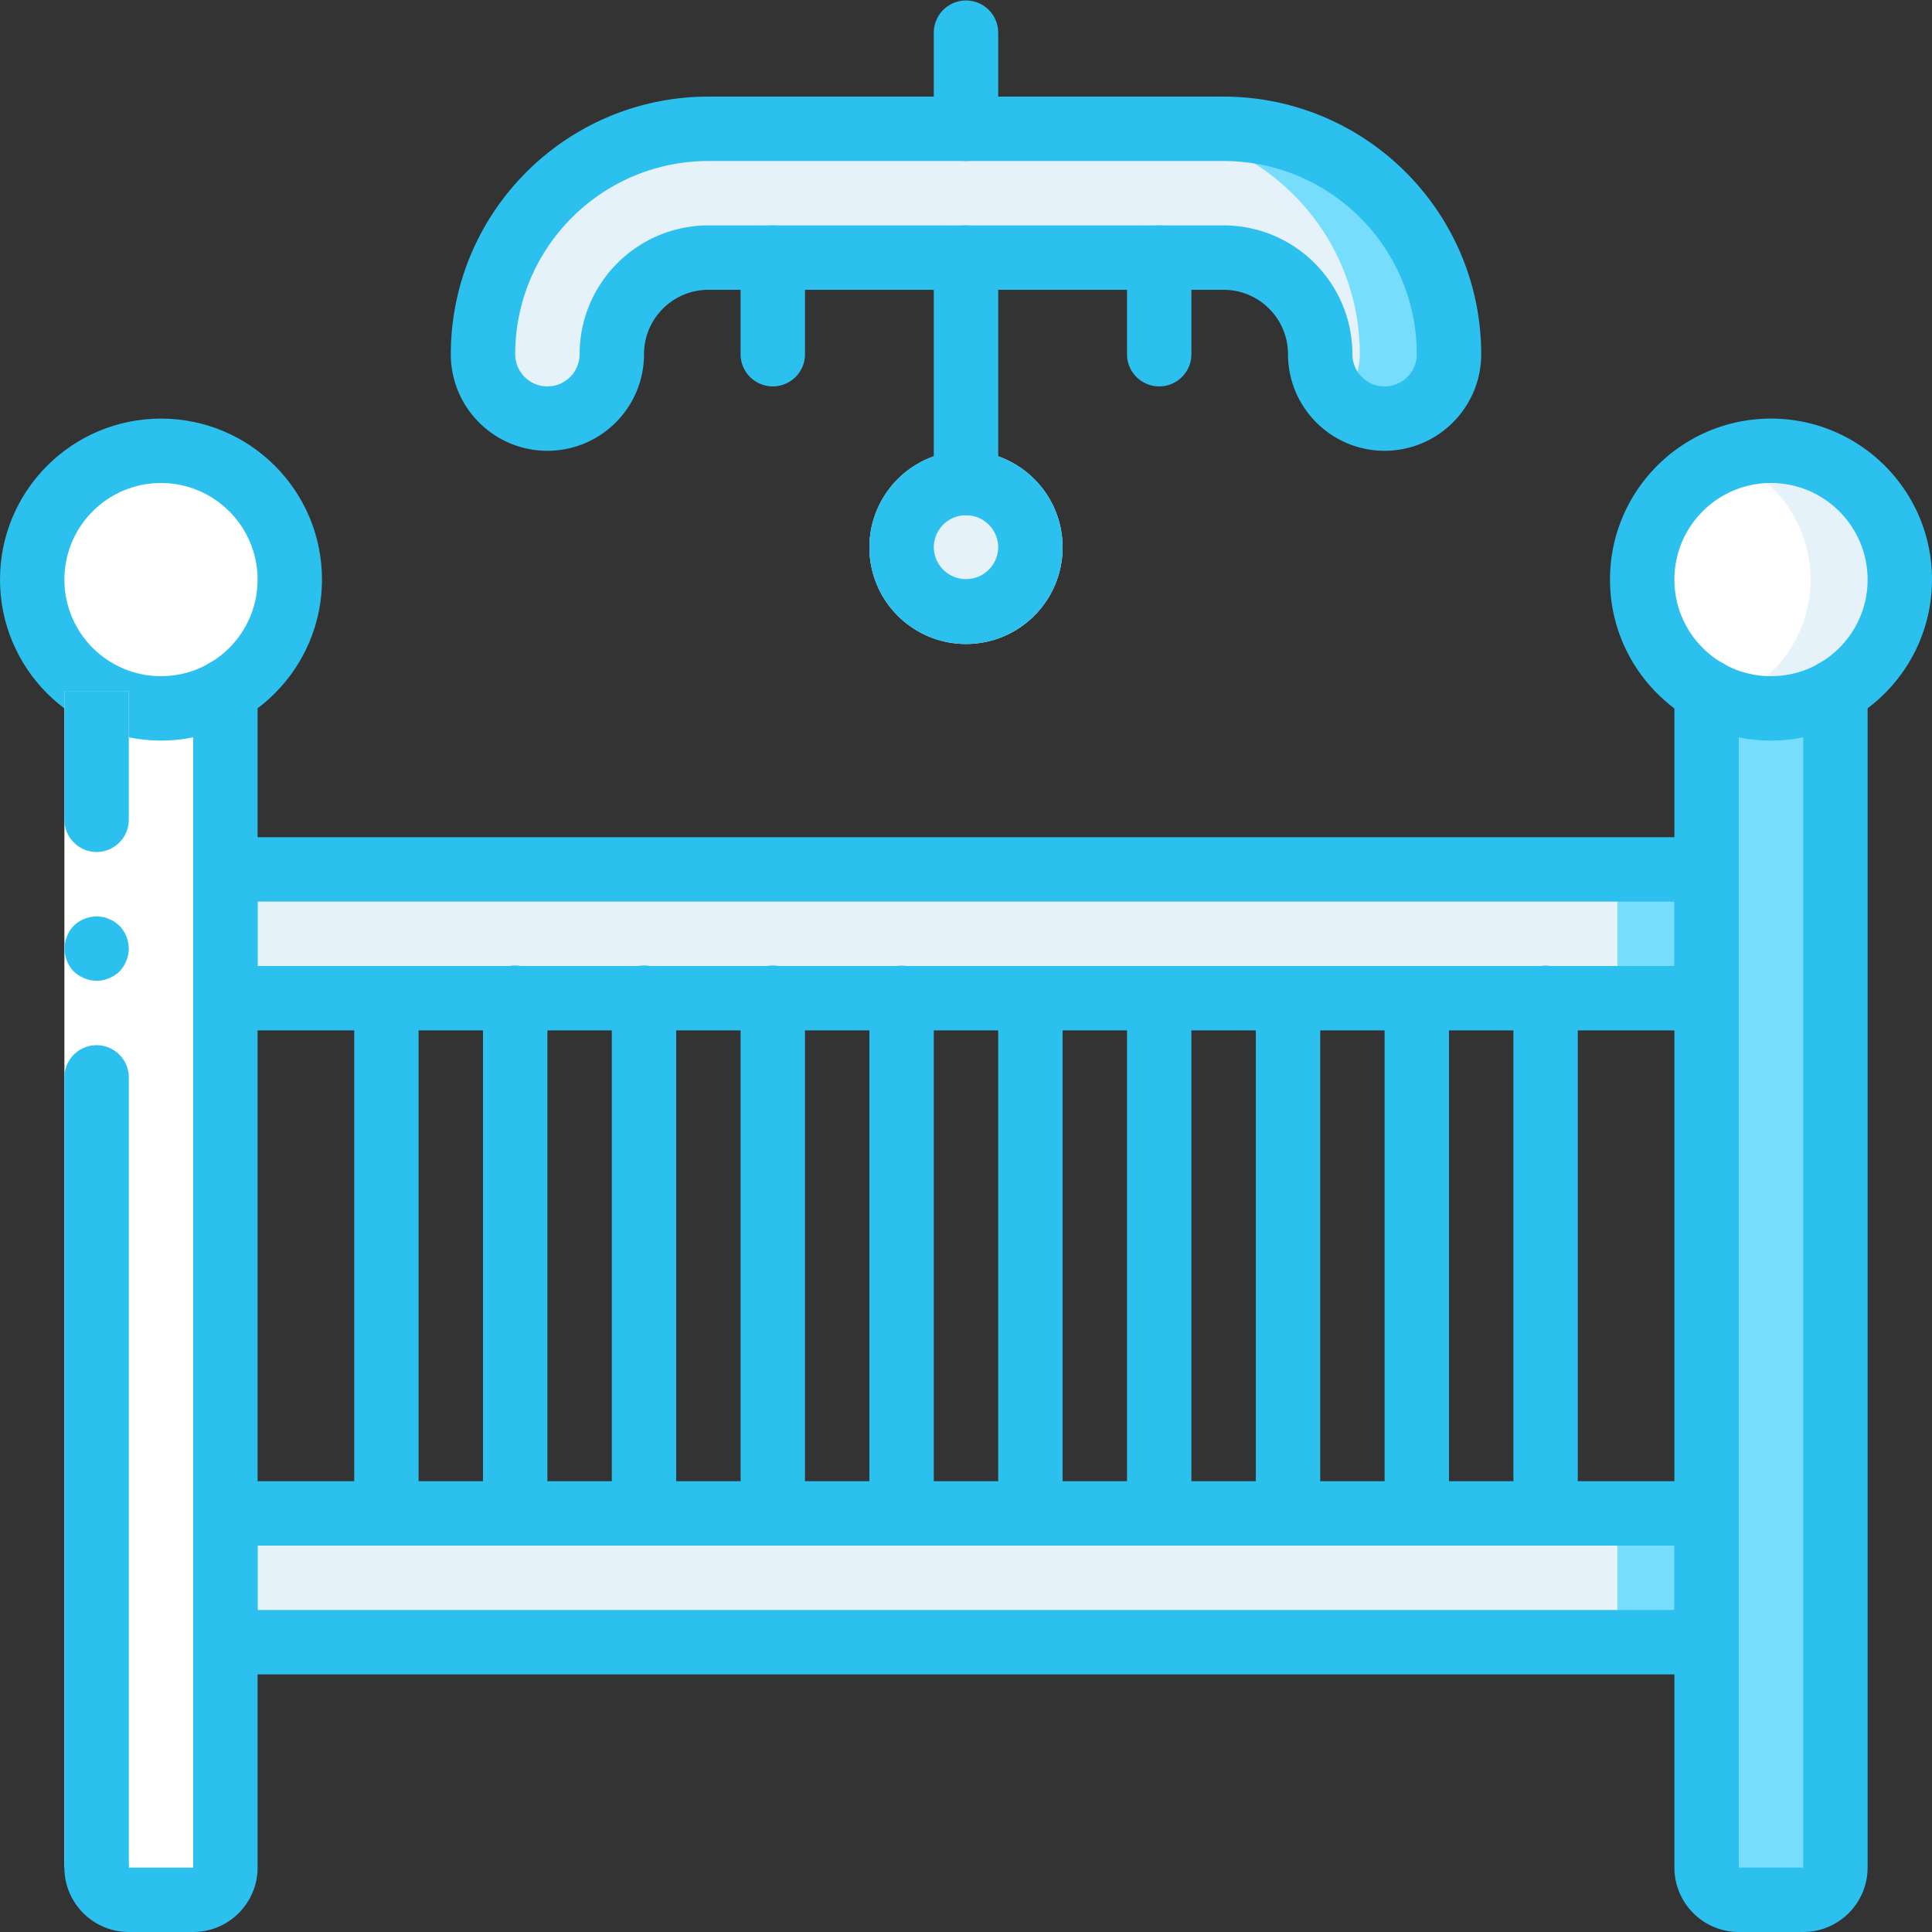 <svg xmlns="http://www.w3.org/2000/svg" version="1.1" xmlns:xlink="http://www.w3.org/1999/xlink" width="512" height="512" x="0" y="0" viewBox="0 0 512 512" style="enable-background:new 0 0 512 512" xml:space="preserve" class=""><rect x="0" y="0" width="512" height="512" fill="#333333" stroke="none"/><g><path fill="#e5f2fa" d="M59.734 183.125v311.809a8.558 8.558 0 0 1-8.535 8.53H34.133a8.552 8.552 0 0 1-8.531-8.53V183.125zm0 0" opacity="1" data-original="#e8edfc" class=""></path><path fill="#77ddfd" d="M486.398 183.125v311.809a8.552 8.552 0 0 1-8.53 8.53H460.8a8.558 8.558 0 0 1-8.535-8.53V183.125zm0 0" opacity="1" data-original="#cad9fc" class=""></path><path fill="#77ddfd" d="M59.734 230.398h392.532v34.137H59.734zm0 0" opacity="1" data-original="#cad9fc" class=""></path><path fill="#e5f2fa" d="M59.734 230.398H428.63v34.137H59.734zm0 0" opacity="1" data-original="#e8edfc" class=""></path><path fill="#77ddfd" d="M59.734 401.066h392.532V435.2H59.734zm0 0" opacity="1" data-original="#cad9fc" class=""></path><path fill="#e5f2fa" d="M59.734 401.066H428.63V435.2H59.734zM366.934 110.934c-9.426 0-17.067-7.641-17.067-17.067-.015-14.133-11.469-25.586-25.601-25.601H187.734c-14.132.015-25.586 11.468-25.601 25.601 0 9.426-7.64 17.067-17.067 17.067-9.425 0-17.066-7.641-17.066-17.067.04-32.972 26.758-59.695 59.734-59.734h136.532c32.976.039 59.695 26.762 59.734 59.734 0 9.426-7.64 17.067-17.066 17.067zm0 0" opacity="1" data-original="#e8edfc" class=""></path><path fill="#77ddfd" d="M384 93.867c-.027 9.414-7.652 17.04-17.066 17.067a16.448 16.448 0 0 1-11.778-4.864 16.741 16.741 0 0 0 5.207-12.203c-.035-32.976-26.758-59.699-59.734-59.734h23.637c32.976.035 59.699 26.758 59.734 59.734zm0 0" opacity="1" data-original="#cad9fc" class=""></path><path fill="#e5f2fa" d="M281.602 145.066c0 14.141-11.465 25.602-25.602 25.602s-25.602-11.461-25.602-25.602c0-14.136 11.465-25.601 25.602-25.601s25.602 11.465 25.602 25.601zm0 0" opacity="1" data-original="#e8edfc" class=""></path><path fill="#ffffff" d="M76.8 153.602c0 18.851-15.28 34.132-34.132 34.132-18.852 0-34.133-15.28-34.133-34.132 0-18.852 15.281-34.137 34.133-34.137 18.852 0 34.133 15.285 34.133 34.137zm0 0" opacity="1" data-original="#ffffff" class=""></path><path fill="#e5f2fa" d="M503.465 153.602a34.114 34.114 0 0 1-9.992 24.136 34.137 34.137 0 0 1-24.141 9.996c-4.02 0-8.008-.722-11.773-2.132a34.079 34.079 0 0 1 0-64 33.49 33.49 0 0 1 11.773-2.137 34.137 34.137 0 0 1 24.14 9.996 34.117 34.117 0 0 1 9.993 24.14zm0 0" opacity="1" data-original="#e8edfc" class=""></path><path fill="#ffffff" d="M479.828 153.602a34.132 34.132 0 0 1-22.27 32 34.079 34.079 0 0 1 0-64 34.124 34.124 0 0 1 22.27 32zM25.832 183.125h-.23v311.809a8.552 8.552 0 0 0 8.53 8.53H51.2a8.239 8.239 0 0 0 4.266-1.316 8.432 8.432 0 0 1-4.266-7.214V183.125h.235a33.967 33.967 0 0 1-17.227-31.832 33.974 33.974 0 0 1 21.258-29.297c-16.625-6.812-35.688.477-43.528 16.649-7.835 16.167-1.753 35.648 13.895 44.48zm0 0" opacity="1" data-original="#ffffff" class=""></path><path fill="#2cc0ef" d="M42.668 196.266C19.102 196.266 0 177.164 0 153.602c0-23.567 19.102-42.668 42.668-42.668 23.562 0 42.664 19.101 42.664 42.668-.027 23.55-19.113 42.636-42.664 42.664zm0-68.266c-14.14 0-25.602 11.46-25.602 25.602 0 14.136 11.461 25.597 25.602 25.597 14.137 0 25.598-11.46 25.598-25.597-.016-14.133-11.47-25.586-25.598-25.602zm0 0" opacity="1" data-original="#428dff" class=""></path><path fill="#ffffff" d="M34.133 183.125v311.809H17.066V183.125zm0 0" opacity="1" data-original="#ffffff" class=""></path><g fill="#428dff"><path d="M25.602 225.793a8.558 8.558 0 0 0 8.53-8.535v-34.133H17.067v34.133a8.564 8.564 0 0 0 8.536 8.535zM17.066 494.934h17.067v-209.41c0-4.711-3.82-8.532-8.531-8.532a8.533 8.533 0 0 0-8.536 8.531zM34.133 251.39a9.003 9.003 0 0 0-2.473-6.058l-1.281-1.023a6.483 6.483 0 0 0-1.535-.766 5.265 5.265 0 0 0-1.535-.512 11.98 11.98 0 0 0-1.707-.172 8.951 8.951 0 0 0-6.059 2.473 8.802 8.802 0 0 0 0 12.117 8.809 8.809 0 0 0 2.812 1.793 8.585 8.585 0 0 0 3.247.684 8.988 8.988 0 0 0 6.058-2.477 8.995 8.995 0 0 0 2.473-6.058zm0 0" fill="#2cc0ef" opacity="1" data-original="#428dff" class=""></path><path d="M51.2 512H34.132c-9.422-.012-17.055-7.645-17.067-17.066a8.534 8.534 0 1 1 17.067 0h17.066V183.125c0-4.71 3.82-8.531 8.535-8.531 4.711 0 8.532 3.82 8.532 8.531v311.809c-.012 9.421-7.645 17.054-17.067 17.066zM469.332 196.266c-23.562 0-42.664-19.102-42.664-42.664 0-23.567 19.102-42.668 42.664-42.668 23.566 0 42.668 19.101 42.668 42.668-.027 23.55-19.113 42.636-42.668 42.664zm0-68.266c-14.137 0-25.598 11.46-25.598 25.602 0 14.136 11.461 25.597 25.598 25.597 14.14 0 25.602-11.46 25.602-25.597-.016-14.133-11.47-25.586-25.602-25.602zm0 0" fill="#2cc0ef" opacity="1" data-original="#428dff" class=""></path><path d="M477.867 512h-17.066c-9.422-.012-17.055-7.645-17.067-17.066V183.125c0-4.71 3.82-8.531 8.532-8.531a8.533 8.533 0 0 1 8.535 8.531v311.809h17.066V183.125c0-4.71 3.82-8.531 8.531-8.531a8.533 8.533 0 0 1 8.536 8.531v311.809c-.012 9.421-7.645 17.054-17.067 17.066zm0 0" fill="#2cc0ef" opacity="1" data-original="#428dff" class=""></path><path d="M452.266 273.066H59.734a8.533 8.533 0 0 1-8.535-8.53v-34.138c0-4.71 3.82-8.53 8.535-8.53h392.532a8.533 8.533 0 0 1 8.535 8.53v34.137c0 4.711-3.82 8.531-8.535 8.531zM68.266 256h375.468v-17.066H68.266zM452.266 443.734H59.734A8.534 8.534 0 0 1 51.2 435.2v-34.133c0-4.71 3.82-8.53 8.535-8.53h392.532a8.533 8.533 0 0 1 8.535 8.53V435.2a8.534 8.534 0 0 1-8.535 8.535zm-384-17.066h375.468v-17.066H68.266zm0 0" fill="#2cc0ef" opacity="1" data-original="#428dff" class=""></path><path d="M238.934 409.602a8.534 8.534 0 0 1-8.536-8.536v-136.53a8.534 8.534 0 1 1 17.067 0v136.53a8.533 8.533 0 0 1-8.531 8.536zM204.8 409.602a8.534 8.534 0 0 1-8.534-8.536v-136.53a8.534 8.534 0 1 1 17.066 0v136.53a8.533 8.533 0 0 1-8.531 8.536zM170.668 409.602a8.534 8.534 0 0 1-8.535-8.536v-136.53a8.534 8.534 0 1 1 17.066 0v136.53a8.533 8.533 0 0 1-8.531 8.536zM136.535 409.602a8.534 8.534 0 0 1-8.535-8.536v-136.53a8.534 8.534 0 1 1 17.066 0v136.53a8.533 8.533 0 0 1-8.53 8.536zM102.398 409.602a8.533 8.533 0 0 1-8.53-8.536v-136.53a8.533 8.533 0 1 1 17.066 0v136.53a8.534 8.534 0 0 1-8.536 8.536zM409.602 409.602a8.534 8.534 0 0 1-8.536-8.536v-136.53a8.534 8.534 0 1 1 17.067 0v136.53a8.533 8.533 0 0 1-8.531 8.536zM375.465 409.602a8.533 8.533 0 0 1-8.531-8.536v-136.53a8.533 8.533 0 1 1 17.066 0v136.53a8.534 8.534 0 0 1-8.535 8.536zM341.332 409.602a8.533 8.533 0 0 1-8.531-8.536v-136.53a8.533 8.533 0 1 1 17.066 0v136.53a8.534 8.534 0 0 1-8.535 8.536zM307.2 409.602a8.533 8.533 0 0 1-8.532-8.536v-136.53a8.533 8.533 0 1 1 17.066 0v136.53a8.534 8.534 0 0 1-8.535 8.536zM273.066 409.602a8.533 8.533 0 0 1-8.53-8.536v-136.53a8.533 8.533 0 1 1 17.066 0v136.53a8.534 8.534 0 0 1-8.536 8.536zM256 42.668a8.536 8.536 0 0 1-8.535-8.535V8.535a8.536 8.536 0 0 1 17.07 0v25.598A8.536 8.536 0 0 1 256 42.668zm0 0" fill="#2cc0ef" opacity="1" data-original="#428dff" class=""></path><path d="M366.934 119.465c-14.133-.016-25.586-11.465-25.602-25.598-.008-9.422-7.644-17.055-17.066-17.066H187.734c-9.422.011-17.058 7.644-17.066 17.066 0 14.137-11.461 25.598-25.602 25.598-14.136 0-25.601-11.461-25.601-25.598.047-37.683 30.582-68.222 68.27-68.265h136.53c37.688.043 68.223 30.582 68.27 68.265-.015 14.133-11.469 25.582-25.601 25.598zm-179.2-59.73h136.532c18.843.019 34.113 15.288 34.132 34.132 0 4.711 3.82 8.531 8.536 8.531 4.71 0 8.53-3.82 8.53-8.53-.027-28.266-22.933-51.169-51.198-51.2H187.734c-28.265.031-51.172 22.934-51.199 51.2 0 4.71 3.82 8.53 8.531 8.53a8.533 8.533 0 0 0 8.536-8.53c.02-18.845 15.289-34.114 34.132-34.134zm0 0" fill="#2cc0ef" opacity="1" data-original="#428dff" class=""></path><path d="M256 136.535c-4.71 0-8.535-3.824-8.535-8.535V68.266c0-4.711 3.824-8.532 8.535-8.532s8.535 3.82 8.535 8.532V128c0 4.71-3.824 8.535-8.535 8.535zM204.8 102.398a8.533 8.533 0 0 1-8.534-8.53V68.265c0-4.711 3.82-8.532 8.535-8.532 4.71 0 8.531 3.82 8.531 8.532v25.601c0 4.711-3.82 8.531-8.531 8.531zM307.2 102.398a8.532 8.532 0 0 1-8.532-8.53V68.265c0-4.711 3.82-8.532 8.531-8.532a8.533 8.533 0 0 1 8.535 8.532v25.601c0 4.711-3.82 8.531-8.535 8.531zm0 0" fill="#2cc0ef" opacity="1" data-original="#428dff" class=""></path><path d="M256 170.668c-14.137 0-25.602-11.461-25.602-25.602 0-14.136 11.465-25.601 25.602-25.601s25.602 11.465 25.602 25.601c-.016 14.133-11.47 25.586-25.602 25.602zm0-34.133c-4.71 0-8.535 3.82-8.535 8.531a8.536 8.536 0 0 0 17.07 0 8.543 8.543 0 0 0-8.535-8.53zm0 0" fill="#2cc0ef" opacity="1" data-original="#428dff" class=""></path></g></g></svg>